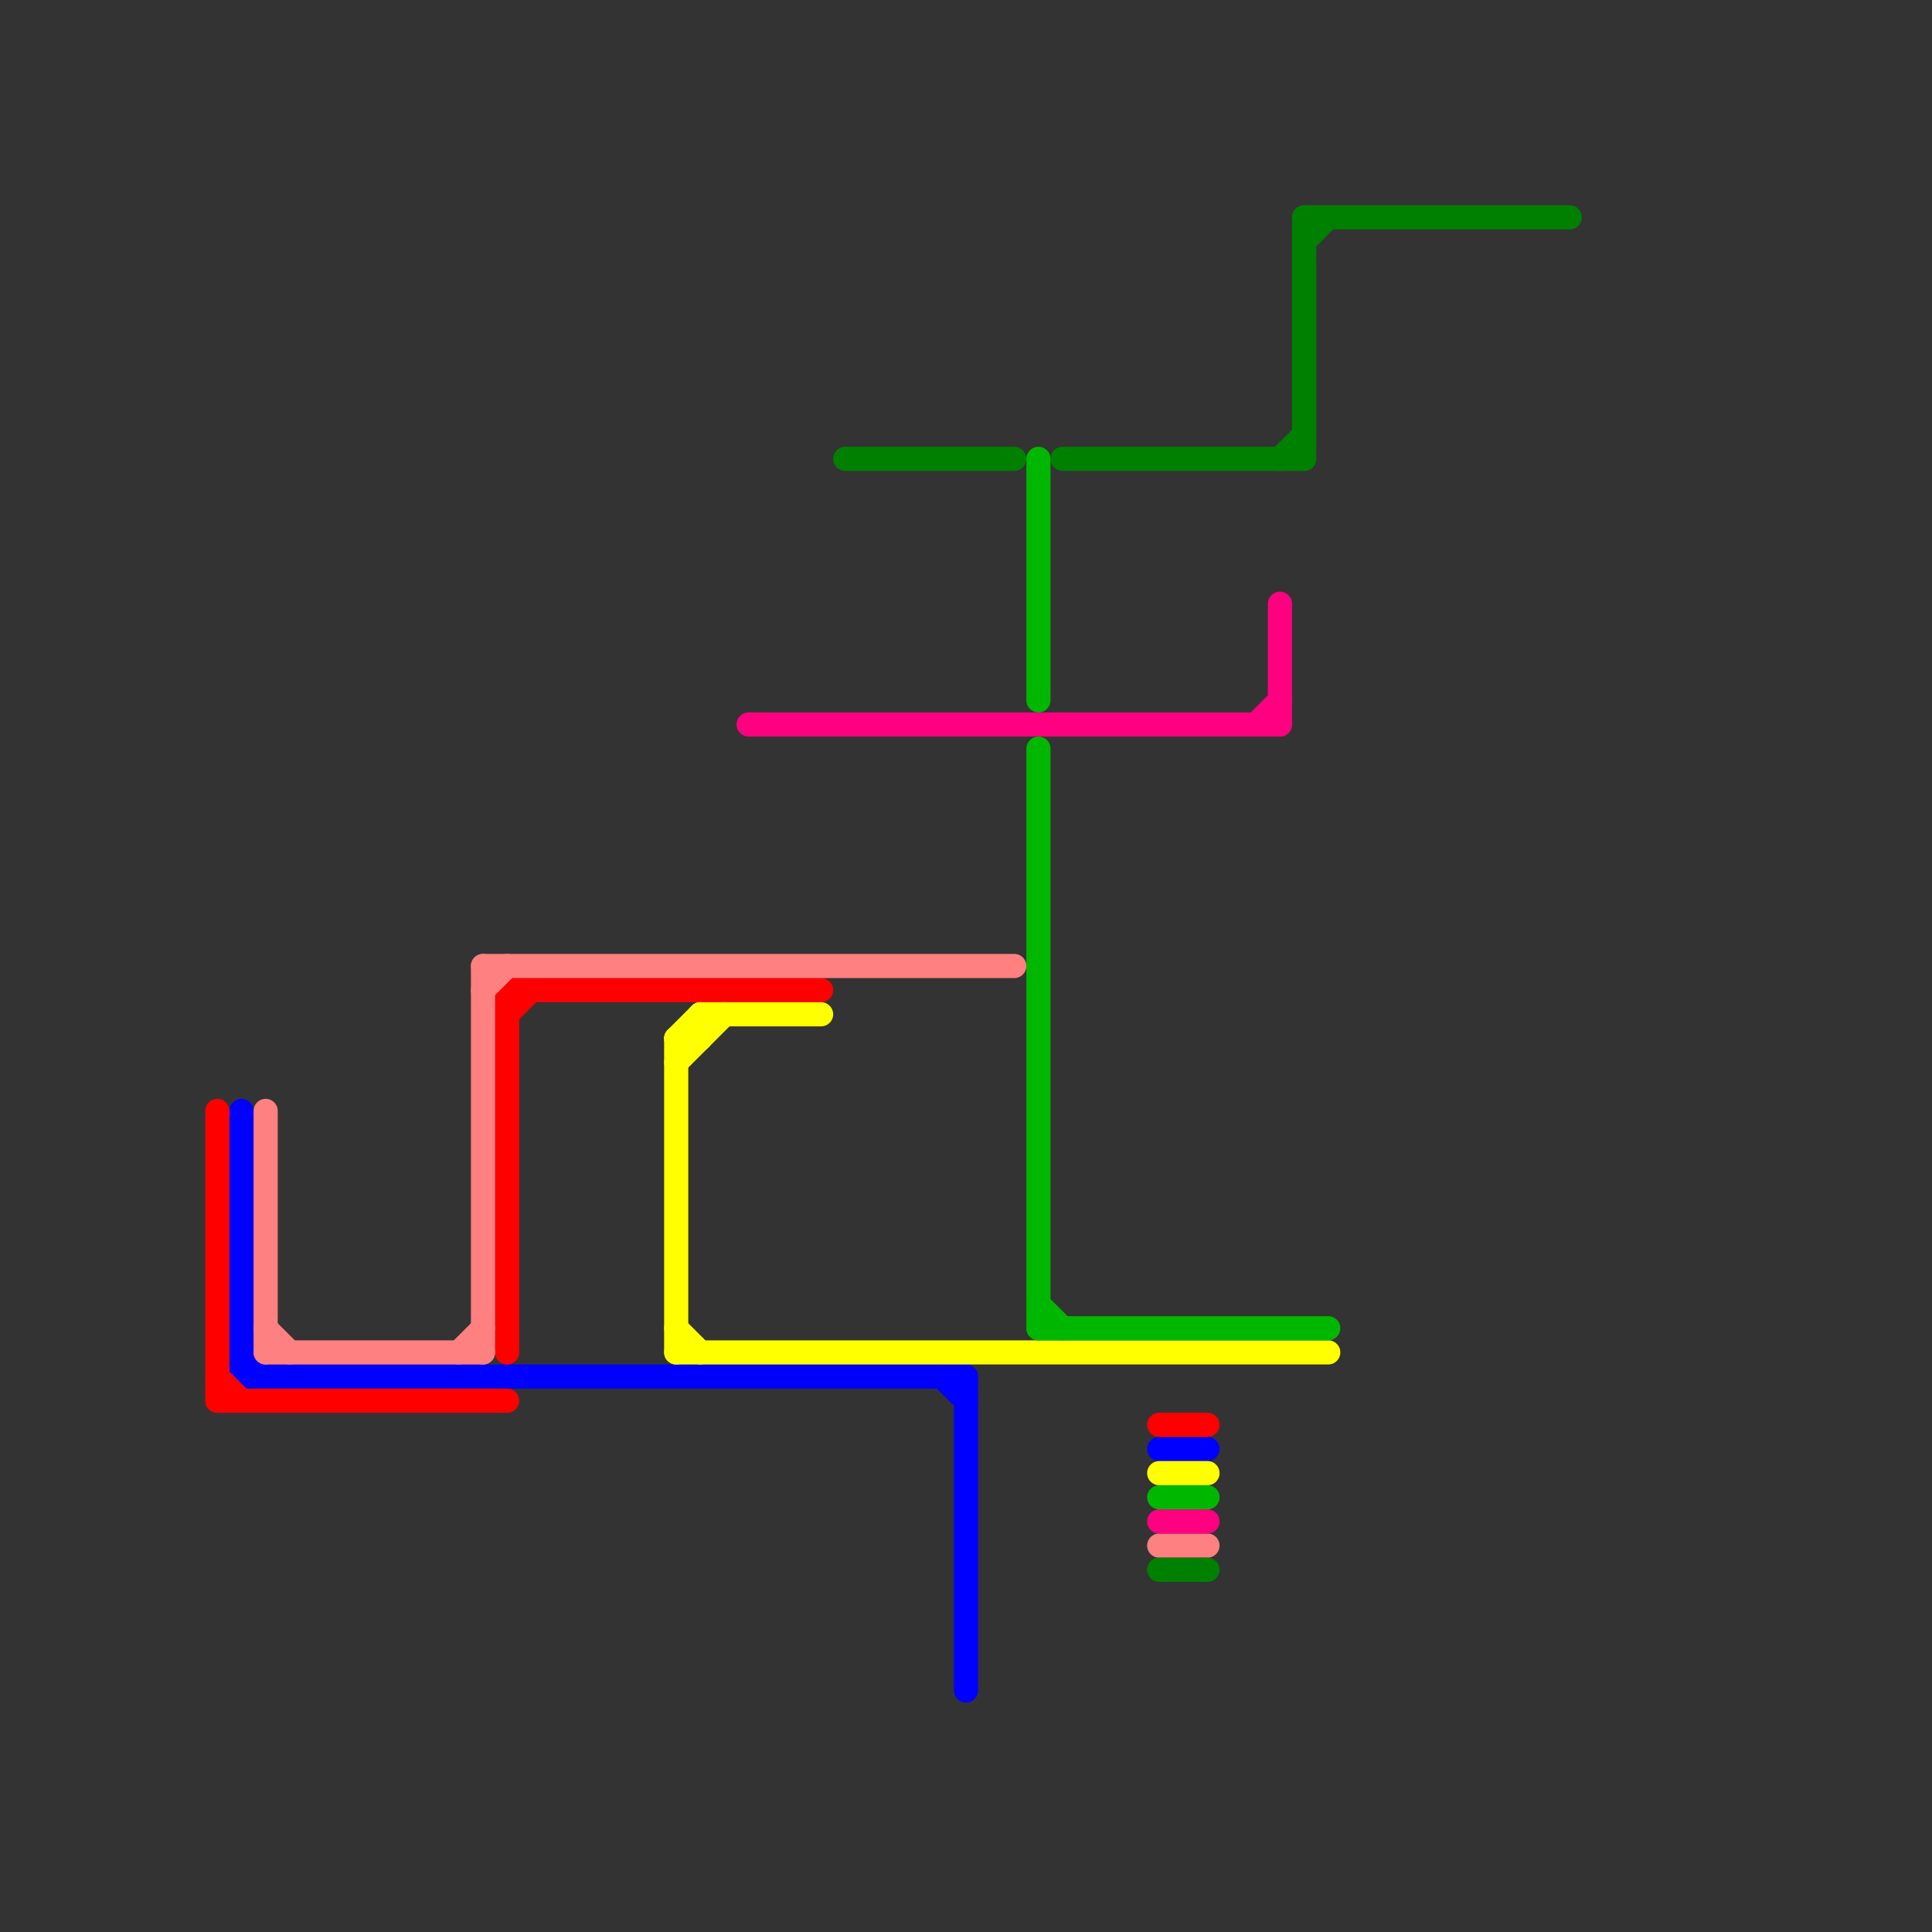
<svg version="1.1" xmlns="http://www.w3.org/2000/svg" viewBox="0 0 80 80">
<rect x="0" y="0" width="80" height="80" fill="#333333" stroke="none"/>
<style>text { font: 1px Helvetica; font-weight: 600; white-space: pre; dominant-baseline: central; } line { stroke-width: 1; fill: none; stroke-linecap: round; stroke-linejoin: round; } .c0 { stroke: #0000ff } .c1 { stroke: #ff0000 } .c2 { stroke: #ff8080 } .c3 { stroke: #ffff00 } .c4 { stroke: #ff0080 } .c5 { stroke: #008000 } .c6 { stroke: #00b700 }</style><defs><g id="wm-xf"><circle r="1.2" fill="#000"/><circle r="0.9" fill="#fff"/><circle r="0.6" fill="#000"/><circle r="0.3" fill="#fff"/></g><g id="wm"><circle r="0.6" fill="#000"/><circle r="0.3" fill="#fff"/></g></defs><line class="c0" x1="39" y1="57" x2="40" y2="58"/><line class="c0" x1="48" y1="60" x2="50" y2="60"/><line class="c0" x1="10" y1="46" x2="10" y2="57"/><line class="c0" x1="40" y1="57" x2="40" y2="70"/><line class="c0" x1="10" y1="57" x2="40" y2="57"/><line class="c0" x1="10" y1="56" x2="11" y2="57"/><line class="c1" x1="9" y1="57" x2="10" y2="58"/><line class="c1" x1="21" y1="41" x2="21" y2="56"/><line class="c1" x1="21" y1="41" x2="34" y2="41"/><line class="c1" x1="9" y1="46" x2="9" y2="58"/><line class="c1" x1="48" y1="59" x2="50" y2="59"/><line class="c1" x1="9" y1="58" x2="21" y2="58"/><line class="c1" x1="21" y1="42" x2="22" y2="41"/><line class="c2" x1="20" y1="41" x2="21" y2="40"/><line class="c2" x1="48" y1="64" x2="50" y2="64"/><line class="c2" x1="19" y1="56" x2="20" y2="55"/><line class="c2" x1="20" y1="40" x2="20" y2="56"/><line class="c2" x1="11" y1="55" x2="12" y2="56"/><line class="c2" x1="20" y1="40" x2="42" y2="40"/><line class="c2" x1="11" y1="46" x2="11" y2="56"/><line class="c2" x1="11" y1="56" x2="20" y2="56"/><line class="c3" x1="28" y1="43" x2="28" y2="56"/><line class="c3" x1="28" y1="43" x2="29" y2="42"/><line class="c3" x1="28" y1="44" x2="30" y2="42"/><line class="c3" x1="29" y1="42" x2="29" y2="43"/><line class="c3" x1="29" y1="42" x2="34" y2="42"/><line class="c3" x1="48" y1="61" x2="50" y2="61"/><line class="c3" x1="28" y1="55" x2="29" y2="56"/><line class="c3" x1="28" y1="56" x2="55" y2="56"/><line class="c3" x1="28" y1="43" x2="29" y2="43"/><line class="c4" x1="52" y1="30" x2="53" y2="29"/><line class="c4" x1="48" y1="63" x2="50" y2="63"/><line class="c4" x1="53" y1="25" x2="53" y2="30"/><line class="c4" x1="31" y1="30" x2="53" y2="30"/><line class="c5" x1="44" y1="19" x2="54" y2="19"/><line class="c5" x1="54" y1="10" x2="55" y2="9"/><line class="c5" x1="53" y1="19" x2="54" y2="18"/><line class="c5" x1="35" y1="19" x2="42" y2="19"/><line class="c5" x1="54" y1="9" x2="54" y2="19"/><line class="c5" x1="48" y1="65" x2="50" y2="65"/><line class="c5" x1="54" y1="9" x2="65" y2="9"/><line class="c6" x1="43" y1="31" x2="43" y2="55"/><line class="c6" x1="43" y1="54" x2="44" y2="55"/><line class="c6" x1="43" y1="55" x2="55" y2="55"/><line class="c6" x1="43" y1="19" x2="43" y2="29"/><line class="c6" x1="48" y1="62" x2="50" y2="62"/>
</svg>
